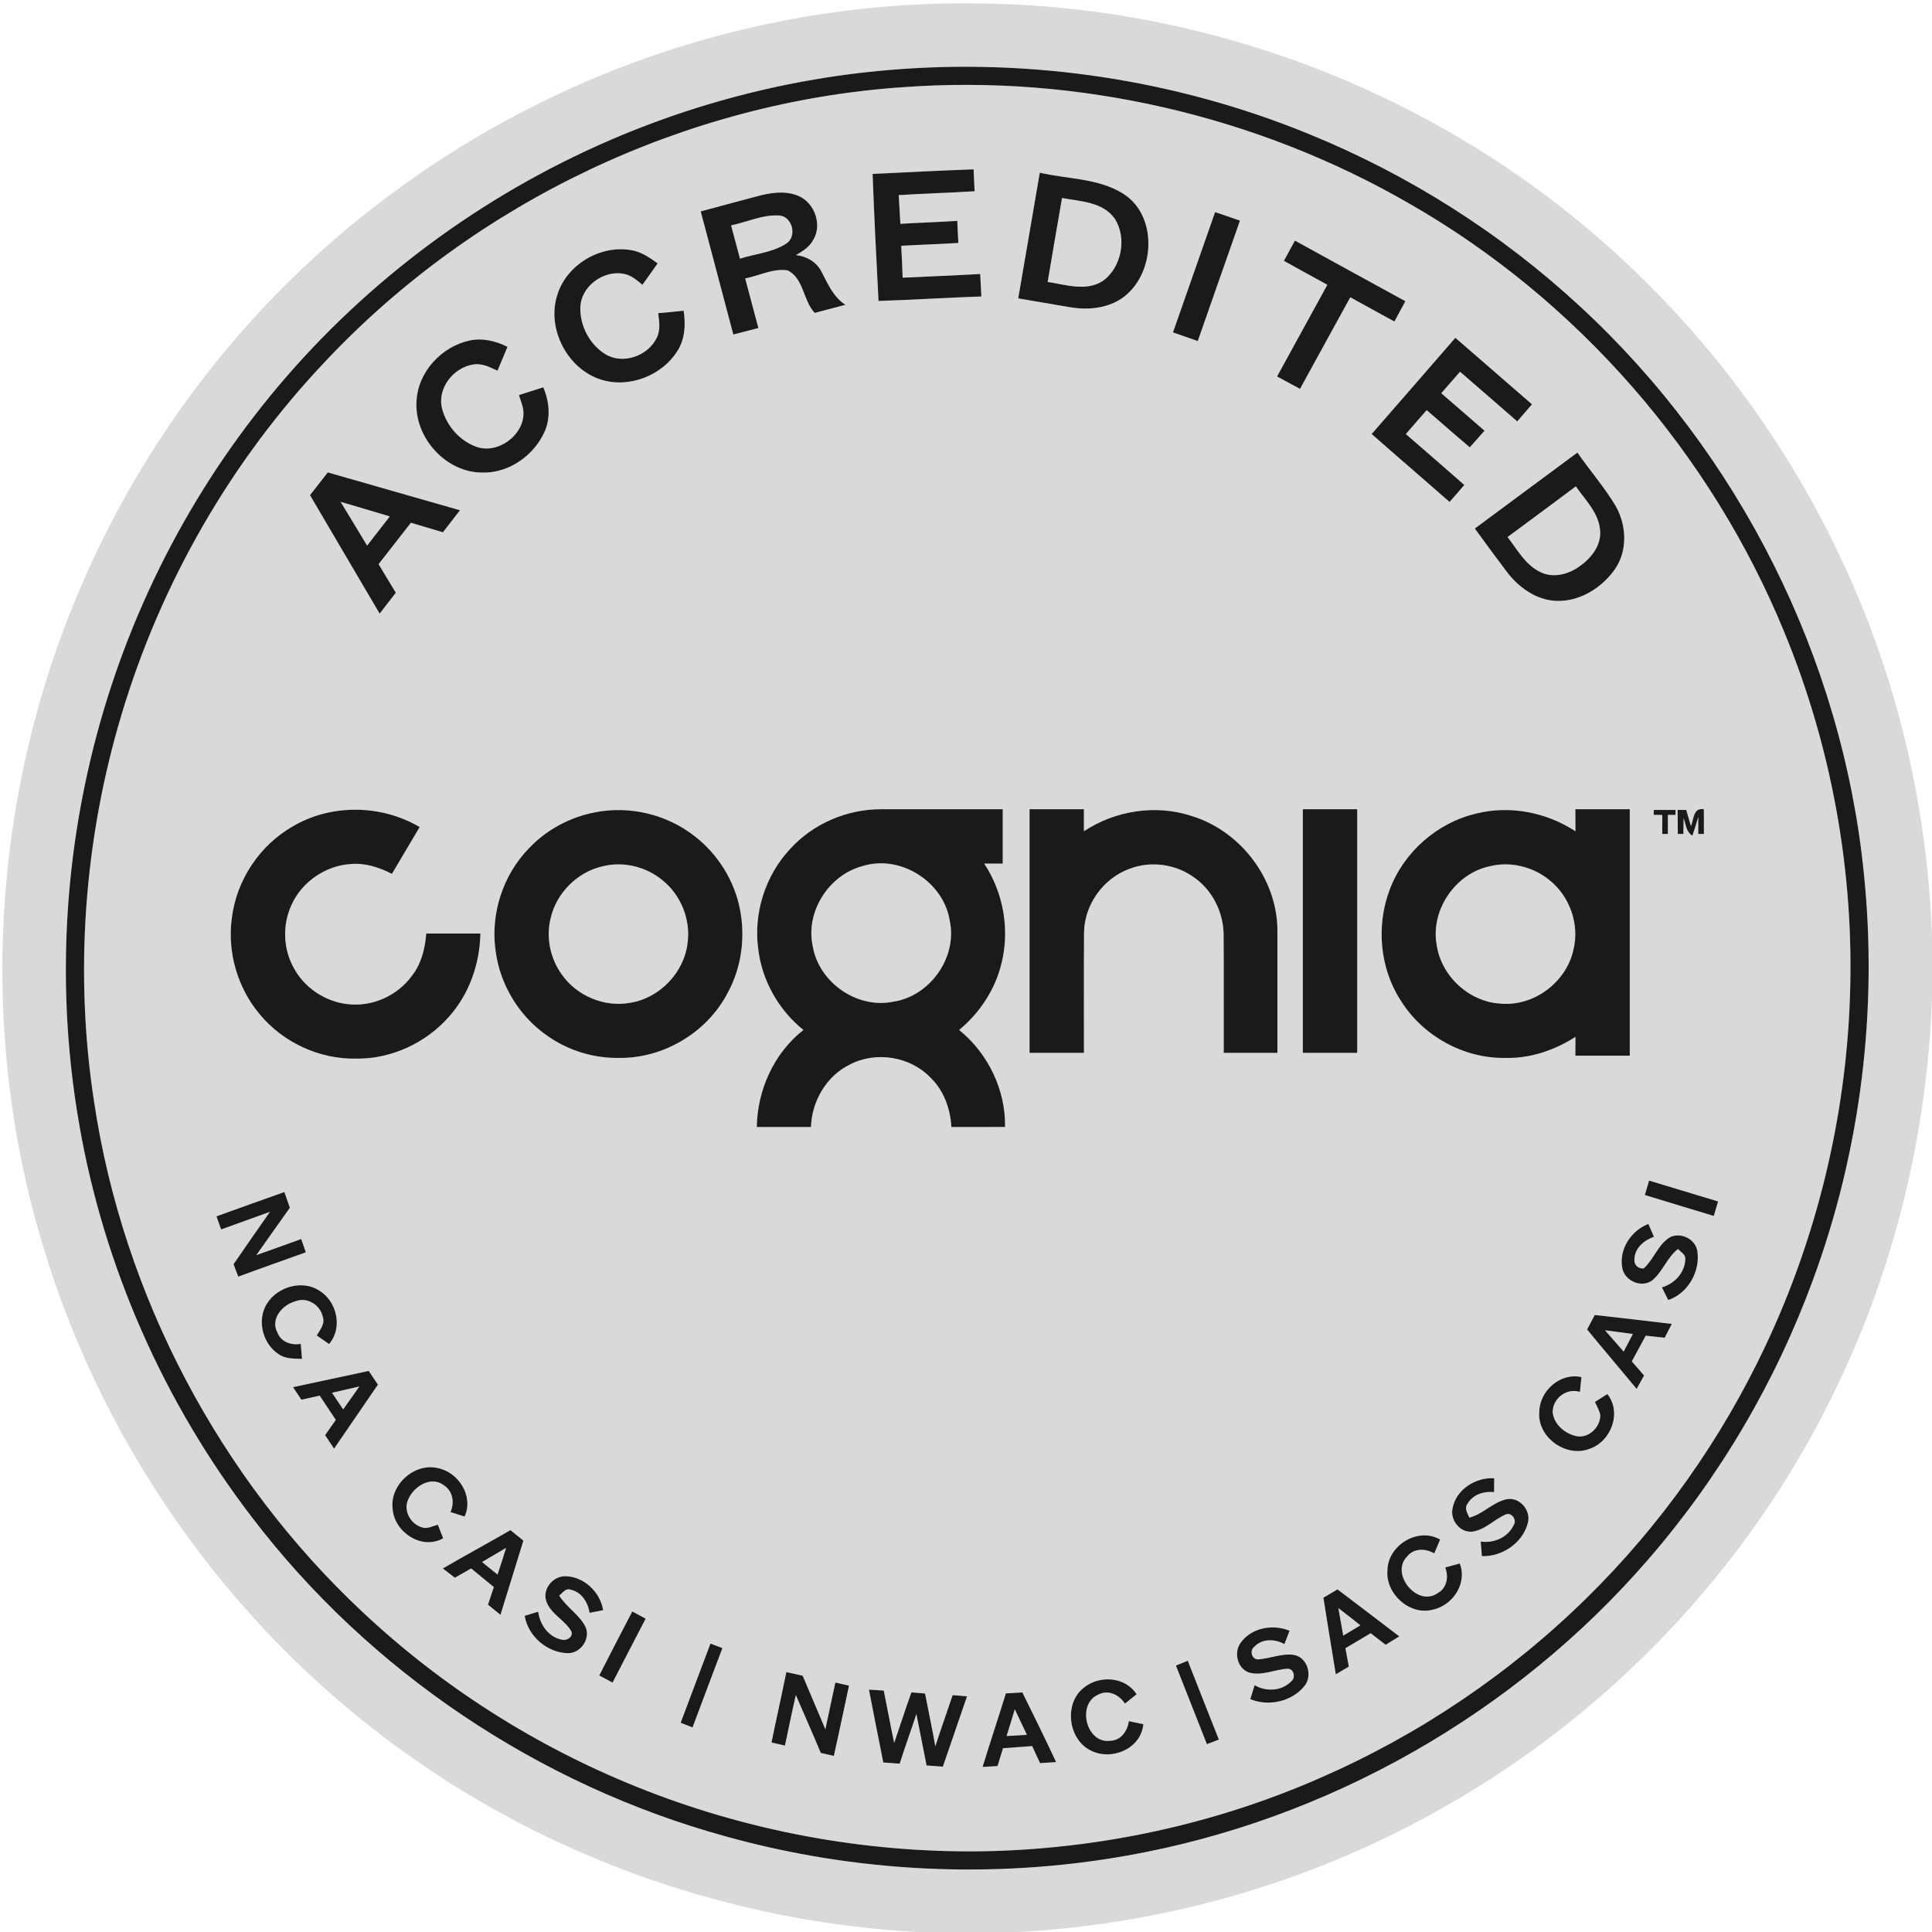 <?xml version="1.0" encoding="UTF-8"?> <svg xmlns="http://www.w3.org/2000/svg" width="684pt" height="684pt" viewBox="0 0 684 684" version="1.1"><g id="#d9d9d9ff"><path fill="#d9d9d9" opacity="1.00" d=" M 238.88 17.15 C 274.05 5.94 311.06 0.48 347.97 1.24 C 406.95 2.04 465.61 18.66 516.39 48.65 C 575.32 83.23 623.08 136.19 651.94 198.08 C 671.63 239.78 682.38 285.55 684.00 331.61 L 684.00 353.28 C 682.37 399.17 671.77 444.77 652.42 486.44 C 623.11 550.35 573.26 604.48 512.17 639.24 C 466.01 665.81 413.54 681.20 360.36 684.00 L 324.69 684.00 C 262.06 680.57 200.41 659.89 148.75 624.26 C 85.05 580.73 37.26 514.76 15.16 440.89 C -7.84 365.04 -2.92 281.27 28.32 208.48 C 45.81 167.33 71.51 129.69 103.51 98.48 C 141.53 61.39 188.26 33.26 238.88 17.15 M 314.57 24.80 C 276.05 28.07 238.15 38.51 203.37 55.39 C 159.03 76.85 119.68 108.63 89.68 147.73 C 60.30 185.87 39.79 230.75 30.05 277.89 C 21.83 317.35 21.11 358.36 28.05 398.07 C 36.76 448.40 57.99 496.45 89.05 536.98 C 130.70 591.73 190.75 631.99 257.05 650.18 C 303.06 662.99 351.94 665.32 398.96 656.96 C 470.17 644.40 536.57 606.57 583.77 551.82 C 608.93 522.77 628.69 489.09 641.90 453.01 C 658.74 407.26 664.90 357.65 659.87 309.17 C 652.22 233.04 615.66 160.40 559.46 108.55 C 531.48 82.62 498.77 61.86 463.45 47.47 C 416.55 28.24 365.07 20.48 314.57 24.80 Z"></path><path fill="#d9d9d9" opacity="1.00" d=" M 319.61 30.87 C 381.74 26.31 445.08 40.95 499.01 72.11 C 558.51 106.18 605.88 160.63 631.82 224.07 C 648.57 264.78 656.52 309.09 654.95 353.08 C 653.48 395.59 643.28 437.79 625.14 476.27 C 609.51 509.54 587.95 540.02 561.71 565.77 C 534.54 592.50 502.40 614.18 467.46 629.42 C 429.95 645.91 389.11 654.67 348.15 655.42 C 306.32 656.06 264.35 648.30 225.54 632.66 C 189.69 618.25 156.52 597.19 128.36 570.72 C 77.77 523.38 43.63 458.77 33.33 390.23 C 26.28 344.50 29.75 297.25 43.04 252.95 C 57.00 206.26 81.95 162.86 115.56 127.54 C 168.43 71.48 242.69 36.13 319.61 30.87 M 308.93 61.56 C 309.50 76.56 310.24 91.56 311.03 106.55 C 323.18 106.16 335.30 105.36 347.45 104.96 C 347.27 102.31 347.20 99.65 347.02 97.00 C 337.87 97.53 328.71 97.89 319.56 98.31 C 319.45 94.55 319.29 90.78 319.06 87.02 C 325.80 86.63 332.56 86.44 339.30 86.01 C 339.15 83.40 339.00 80.80 338.92 78.19 C 332.21 78.66 325.48 78.81 318.77 79.25 C 318.54 75.86 318.41 72.47 318.18 69.08 C 327.13 68.49 336.10 68.27 345.05 67.71 C 344.93 65.12 344.77 62.54 344.69 59.96 C 332.77 60.34 320.85 61.06 308.93 61.56 M 368.12 61.14 C 365.56 75.97 363.07 90.81 360.49 105.64 C 366.62 106.66 372.74 107.76 378.87 108.77 C 383.51 109.55 388.39 109.44 392.85 107.81 C 408.47 102.39 411.75 77.32 397.53 68.50 C 388.73 63.04 377.92 63.44 368.12 61.14 M 268.12 69.47 C 261.45 71.29 254.75 73.00 248.08 74.84 C 251.90 89.37 255.82 103.88 259.62 118.43 C 262.58 117.67 265.53 116.89 268.49 116.13 C 266.93 110.28 265.39 104.42 263.82 98.57 C 268.81 97.62 273.73 94.91 278.89 95.72 C 284.63 98.67 284.28 106.36 288.43 110.78 C 292.05 109.83 295.67 108.88 299.29 107.91 C 295.03 105.16 293.05 100.42 290.80 96.12 C 289.07 92.70 285.50 90.72 281.77 90.31 C 284.16 88.98 286.59 87.43 287.91 84.95 C 291.22 79.54 288.36 71.73 282.61 69.33 C 278.00 67.40 272.79 68.21 268.12 69.47 M 430.19 75.10 C 425.22 89.29 420.27 103.49 415.28 117.68 C 418.20 118.70 421.12 119.74 424.05 120.75 C 429.06 106.55 433.96 92.31 438.99 78.12 C 436.06 77.09 433.13 76.08 430.19 75.10 M 454.55 92.35 C 459.65 95.21 464.81 97.99 469.93 100.83 C 464.00 111.65 458.08 122.47 452.13 133.28 C 454.83 134.74 457.53 136.23 460.25 137.67 C 466.21 126.87 472.10 116.05 478.05 105.25 C 483.24 108.14 488.46 110.96 493.67 113.83 C 494.95 111.43 496.24 109.04 497.55 106.64 C 484.52 99.48 471.46 92.38 458.45 85.19 C 457.14 87.57 455.83 89.95 454.55 92.35 M 197.40 104.13 C 193.34 116.12 200.76 130.64 212.84 134.42 C 222.82 137.54 234.50 132.92 239.94 124.08 C 242.53 119.88 242.79 114.76 242.03 110.00 C 239.03 110.34 236.02 110.61 233.02 110.87 C 233.41 113.77 233.89 116.87 232.51 119.61 C 229.45 125.95 220.69 129.16 214.47 125.48 C 208.87 122.14 205.35 115.52 205.46 109.03 C 205.52 101.40 213.72 95.43 221.00 96.98 C 223.54 97.47 225.50 99.24 227.44 100.83 C 229.22 98.29 231.03 95.78 232.83 93.26 C 230.29 91.41 227.64 89.55 224.54 88.79 C 213.44 86.16 200.87 93.25 197.40 104.13 M 147.47 142.03 C 146.60 154.91 157.94 167.47 170.97 167.30 C 180.31 167.48 189.09 161.18 192.83 152.79 C 195.05 147.78 194.44 142.05 192.34 137.12 C 189.46 138.05 186.59 138.98 183.70 139.88 C 184.11 141.02 184.49 142.16 184.84 143.32 C 187.75 152.19 177.21 161.20 168.72 158.21 C 162.82 156.12 158.13 150.81 156.54 144.79 C 154.59 137.54 160.59 129.97 167.75 129.01 C 170.75 128.58 173.50 130.02 176.13 131.24 C 177.30 128.42 178.50 125.61 179.67 122.79 C 175.53 120.73 170.82 119.55 166.21 120.57 C 156.31 122.71 147.90 131.74 147.47 142.03 M 485.62 153.66 C 494.77 161.73 504.04 169.65 513.20 177.70 C 514.96 175.72 516.69 173.72 518.42 171.70 C 511.56 165.65 504.64 159.67 497.72 153.68 C 500.17 150.84 502.62 148.00 505.10 145.19 C 510.21 149.56 515.21 154.06 520.37 158.37 C 522.09 156.40 523.82 154.43 525.57 152.49 C 520.45 148.08 515.38 143.62 510.26 139.22 C 512.47 136.68 514.69 134.14 516.90 131.60 C 523.67 137.44 530.41 143.31 537.16 149.19 C 538.90 147.18 540.64 145.17 542.37 143.14 C 533.31 135.31 524.31 127.42 515.25 119.60 C 505.38 130.96 495.52 142.33 485.62 153.66 M 522.14 187.12 C 525.89 192.26 529.66 197.39 533.49 202.46 C 537.63 207.93 543.78 212.38 550.82 212.73 C 559.11 213.12 566.98 208.23 571.67 201.62 C 576.31 195.05 575.89 186.00 572.03 179.17 C 568.03 172.50 562.89 166.61 558.46 160.23 C 546.33 169.17 534.26 178.18 522.14 187.12 M 109.76 175.31 C 117.94 189.31 126.21 203.25 134.41 217.24 C 136.33 214.79 138.24 212.33 140.13 209.85 C 138.11 206.47 136.03 203.12 134.03 199.73 C 137.87 194.87 141.65 189.95 145.47 185.07 C 149.25 186.20 153.02 187.34 156.81 188.45 C 158.83 185.85 160.84 183.25 162.85 180.65 C 147.24 176.21 131.65 171.71 116.04 167.25 C 113.95 169.94 111.85 172.62 109.76 175.31 M 103.60 292.60 C 91.94 299.25 83.76 311.56 82.10 324.88 C 80.40 336.97 84.05 349.68 91.90 359.03 C 100.14 369.03 113.05 375.06 126.03 374.79 C 138.47 374.98 150.78 369.28 158.96 359.94 C 166.15 351.92 169.86 341.21 170.08 330.51 C 163.69 330.50 157.30 330.50 150.91 330.50 C 150.50 335.86 149.14 341.32 145.74 345.60 C 140.59 352.60 131.62 356.58 122.98 355.49 C 115.18 354.61 107.93 349.81 104.14 342.93 C 100.22 336.13 99.90 327.45 103.22 320.34 C 106.86 312.22 115.20 306.50 124.07 305.91 C 129.20 305.43 134.24 307.06 138.75 309.38 C 142.01 303.84 145.30 298.33 148.57 292.81 C 135.01 284.80 117.20 284.53 103.60 292.60 M 210.44 287.64 C 201.69 289.34 193.46 293.79 187.32 300.27 C 178.17 309.61 173.68 323.25 175.40 336.20 C 176.86 348.46 183.81 359.96 194.03 366.88 C 201.30 371.97 210.19 374.67 219.06 374.54 C 234.82 374.80 250.27 365.58 257.57 351.62 C 262.52 342.64 263.94 331.91 261.97 321.89 C 259.98 311.72 254.14 302.39 245.96 296.06 C 236.08 288.29 222.76 285.11 210.44 287.64 M 279.65 300.65 C 270.91 310.04 266.68 323.41 268.46 336.12 C 269.80 347.23 275.72 357.66 284.44 364.64 C 274.03 372.81 268.13 385.85 267.93 399.00 C 274.32 399.00 280.72 399.00 287.11 399.00 C 287.40 389.85 292.59 380.93 300.91 376.87 C 310.14 372.05 322.30 374.04 329.48 381.57 C 334.19 386.11 336.45 392.57 336.83 399.00 C 343.16 398.99 349.50 399.02 355.83 398.98 C 356.05 385.81 349.78 372.90 339.57 364.65 C 346.92 358.56 352.42 350.21 354.61 340.88 C 357.54 328.95 355.20 315.98 348.45 305.74 C 350.63 305.74 352.81 305.75 355.00 305.75 C 355.00 299.33 355.00 292.92 355.00 286.50 C 340.67 286.50 326.34 286.51 312.01 286.50 C 299.88 286.44 287.79 291.62 279.65 300.65 M 364.50 286.50 C 364.50 315.25 364.51 344.00 364.50 372.75 C 370.92 372.75 377.33 372.75 383.75 372.75 C 383.78 358.49 383.68 344.24 383.79 329.99 C 383.99 320.17 390.64 310.98 399.83 307.60 C 407.24 304.74 415.99 305.85 422.46 310.44 C 429.16 314.95 433.16 322.92 433.21 330.95 C 433.32 344.88 433.21 358.82 433.25 372.75 C 439.58 372.75 445.92 372.75 452.25 372.75 C 452.25 358.17 452.26 343.59 452.25 329.01 C 452.02 310.97 439.10 294.15 421.90 288.90 C 409.22 284.69 394.83 286.95 383.74 294.30 C 383.74 291.70 383.75 289.10 383.74 286.50 C 377.33 286.51 370.91 286.50 364.50 286.50 M 461.25 372.75 C 467.67 372.75 474.08 372.75 480.50 372.75 C 480.49 344.00 480.50 315.25 480.50 286.50 C 474.08 286.50 467.67 286.50 461.25 286.50 C 461.25 315.25 461.25 344.00 461.25 372.75 M 522.72 288.01 C 508.86 291.22 496.96 301.66 491.99 315.00 C 487.20 327.65 488.45 342.59 495.79 354.03 C 503.54 366.68 518.15 374.83 533.01 374.54 C 541.82 374.78 550.42 371.79 557.78 367.09 C 557.75 369.30 557.74 371.52 557.74 373.75 C 564.16 373.75 570.58 373.74 577.00 373.75 C 577.00 344.67 577.00 315.59 577.00 286.50 C 570.58 286.50 564.16 286.50 557.74 286.50 C 557.74 289.10 557.75 291.71 557.78 294.31 C 547.56 287.60 534.64 285.04 522.72 288.01 M 585.53 286.75 L 585.46 288.47 C 586.22 288.48 587.74 288.51 588.50 288.52 C 588.50 290.76 588.50 293.01 588.51 295.25 L 590.49 295.25 C 590.49 293.00 590.49 290.76 590.50 288.51 C 591.17 288.50 592.52 288.49 593.19 288.49 C 593.19 288.05 593.19 287.18 593.19 286.75 C 590.63 286.75 588.08 286.75 585.53 286.75 M 593.94 286.76 C 593.98 289.59 594.00 292.42 594.01 295.25 C 594.50 295.25 595.48 295.26 595.97 295.26 C 595.98 293.38 596.02 291.52 596.06 289.65 C 596.86 291.83 596.94 294.53 599.17 295.85 C 599.93 293.66 600.60 291.44 601.26 289.22 C 601.24 291.23 601.25 293.24 601.25 295.25 L 603.25 295.25 C 603.25 292.33 603.25 289.42 603.23 286.51 C 599.41 285.81 599.69 290.08 598.66 292.51 C 598.11 290.58 597.56 288.65 596.99 286.74 C 596.23 286.74 594.70 286.75 593.94 286.76 M 583.84 417.98 C 583.33 419.68 582.83 421.38 582.34 423.08 C 590.46 425.60 598.61 428.01 606.74 430.49 C 607.24 428.77 607.76 427.07 608.27 425.36 C 600.12 422.90 591.98 420.43 583.84 417.98 M 76.64 430.63 C 77.19 432.17 77.74 433.71 78.29 435.26 C 84.04 433.15 89.83 431.15 95.57 429.03 C 91.24 435.18 86.97 441.39 82.68 447.58 C 83.23 449.04 83.79 450.50 84.35 451.98 C 92.30 449.03 100.30 446.24 108.28 443.36 C 107.73 441.79 107.18 440.22 106.63 438.66 C 101.34 440.57 96.05 442.50 90.74 444.36 C 94.68 438.75 98.67 433.18 102.62 427.59 C 101.98 425.73 101.33 423.88 100.68 422.03 C 92.65 424.84 84.65 427.75 76.64 430.63 M 574.33 448.81 C 575.06 453.49 581.29 456.22 585.08 453.20 C 588.72 450.08 590.24 445.15 594.08 442.19 C 595.07 443.31 596.91 444.17 596.66 445.96 C 596.43 450.69 592.79 454.48 588.39 455.79 C 589.13 457.27 589.86 458.76 590.61 460.26 C 597.58 457.93 602.01 450.13 600.93 442.97 C 600.27 438.64 595.05 436.11 591.20 438.04 C 586.98 440.66 585.53 445.82 581.95 449.07 C 580.12 449.29 578.48 447.90 578.65 446.02 C 578.60 441.98 582.04 439.10 585.56 437.86 C 584.90 436.34 584.23 434.83 583.58 433.33 C 577.49 435.68 573.13 442.25 574.33 448.81 M 93.83 462.79 C 91.15 468.50 93.36 475.92 98.58 479.39 C 101.00 481.14 104.08 480.98 106.92 481.10 C 106.78 479.32 106.63 477.55 106.48 475.78 C 103.17 476.36 99.49 475.17 98.23 471.79 C 95.60 467.03 99.94 461.95 104.50 460.74 C 108.55 459.01 113.31 461.89 114.23 466.05 C 115.22 468.55 113.34 470.78 112.15 472.81 C 113.59 473.82 115.04 474.83 116.50 475.84 C 121.45 470.10 119.31 460.70 113.01 456.91 C 106.54 452.72 97.02 455.95 93.83 462.79 M 561.89 470.68 C 567.68 477.73 573.61 484.67 579.43 491.71 C 580.30 490.13 581.19 488.56 582.06 486.99 C 580.63 485.30 579.18 483.64 577.72 481.99 C 579.34 478.94 581.00 475.91 582.65 472.87 C 584.88 473.11 587.10 473.38 589.34 473.62 C 590.18 471.98 591.04 470.35 591.89 468.72 C 582.80 467.62 573.70 466.58 564.60 465.56 C 563.70 467.27 562.78 468.97 561.89 470.68 M 103.74 491.11 C 104.72 492.59 105.71 494.06 106.70 495.55 C 108.86 495.06 111.02 494.57 113.18 494.10 C 115.06 496.97 116.98 499.83 118.89 502.70 C 117.64 504.51 116.37 506.30 115.10 508.10 C 116.15 509.69 117.20 511.29 118.27 512.88 C 123.46 505.33 128.63 497.78 133.80 490.21 C 132.72 488.58 131.63 486.96 130.53 485.35 C 121.61 487.33 112.66 489.15 103.74 491.11 M 544.96 499.90 C 544.20 508.84 554.50 516.20 562.76 512.94 C 570.40 510.36 574.28 500.12 569.06 493.55 C 567.59 494.47 566.13 495.40 564.67 496.33 C 565.32 497.82 566.20 499.25 566.55 500.87 C 566.72 505.21 562.42 509.41 558.00 508.43 C 554.02 507.54 550.20 504.31 549.71 500.10 C 549.57 495.18 554.59 491.26 559.34 492.79 C 559.53 491.03 559.72 489.28 559.89 487.54 C 552.32 485.89 545.06 492.41 544.96 499.90 M 139.00 534.13 C 139.56 542.41 149.28 548.94 156.90 544.61 C 156.28 543.00 155.64 541.41 155.00 539.82 C 153.08 540.29 151.06 541.54 149.08 540.63 C 145.19 539.34 142.69 534.60 144.56 530.77 C 146.50 526.26 152.55 522.39 157.07 525.79 C 160.33 527.83 161.01 531.96 159.48 535.32 C 161.15 535.84 162.81 536.38 164.49 536.91 C 167.77 529.71 162.37 521.20 154.95 519.75 C 146.67 517.82 137.97 525.70 139.00 534.13 M 514.26 534.02 C 513.36 538.14 516.82 542.60 521.14 542.28 C 525.76 541.69 528.96 537.90 533.11 536.17 C 535.15 535.28 537.17 538.15 535.91 539.90 C 533.92 544.30 528.86 546.45 524.22 545.77 C 524.39 547.49 524.50 549.19 524.64 550.93 C 531.86 551.18 539.16 546.21 540.93 539.12 C 542.13 534.64 537.84 529.76 533.24 530.82 C 528.41 531.94 525.00 536.07 520.21 537.30 C 519.56 535.81 518.35 534.06 519.50 532.48 C 521.36 529.12 525.33 527.89 528.96 528.25 C 528.97 526.62 528.99 524.99 529.01 523.36 C 522.46 522.94 515.46 527.35 514.26 534.02 M 156.78 555.30 C 158.20 556.39 159.62 557.48 161.05 558.57 C 162.97 557.48 164.88 556.38 166.80 555.29 C 169.47 557.50 172.16 559.68 174.84 561.87 C 174.15 563.95 173.45 566.02 172.76 568.11 C 174.22 569.31 175.69 570.51 177.18 571.71 C 179.93 562.97 182.57 554.19 185.30 545.44 C 183.76 544.20 182.24 542.96 180.71 541.73 C 172.77 546.32 164.70 550.68 156.78 555.30 M 491.21 555.85 C 490.42 564.09 498.89 571.95 507.08 569.93 C 514.24 568.49 519.58 560.68 516.81 553.53 C 515.09 553.98 513.37 554.45 511.67 554.94 C 512.93 558.20 512.30 562.24 509.00 564.02 C 501.80 569.12 492.03 557.16 498.21 551.01 C 500.64 548.02 504.67 548.19 507.79 549.95 C 508.47 548.32 509.16 546.68 509.85 545.07 C 502.06 540.51 491.38 547.08 491.21 555.85 M 193.40 566.85 C 194.89 571.28 199.61 573.33 202.01 577.13 C 203.47 579.08 200.86 581.05 198.97 580.51 C 194.21 579.65 191.13 575.17 190.53 570.60 C 188.93 571.08 187.34 571.57 185.75 572.06 C 186.95 579.27 193.70 585.12 200.99 585.28 C 205.66 585.42 209.31 579.94 207.18 575.73 C 204.89 571.51 200.52 568.95 197.97 564.90 C 199.13 564.04 200.26 562.12 201.99 562.81 C 205.89 563.58 208.17 567.31 208.73 571.01 C 210.33 570.70 211.93 570.37 213.53 570.07 C 212.49 563.58 206.67 558.07 200.00 558.04 C 195.69 558.06 191.97 562.64 193.40 566.85 M 468.53 565.64 C 469.96 574.69 471.43 583.73 472.93 592.77 C 474.45 591.85 475.99 590.94 477.53 590.03 C 477.12 587.86 476.73 585.68 476.33 583.52 C 479.30 581.74 482.30 579.99 485.28 578.22 C 487.03 579.59 488.79 580.96 490.57 582.32 C 492.17 581.32 493.77 580.32 495.38 579.33 C 488.09 573.80 480.85 568.20 473.53 562.71 C 471.86 563.69 470.20 564.67 468.53 565.64 M 212.15 593.18 C 213.71 594.02 215.29 594.86 216.87 595.69 C 220.79 588.16 224.64 580.59 228.58 573.07 C 227.00 572.21 225.43 571.36 223.85 570.52 C 219.90 578.05 216.04 585.62 212.15 593.18 M 439.31 581.50 C 436.70 584.91 438.02 590.75 442.24 592.15 C 446.80 593.42 451.30 591.02 455.86 590.80 C 458.09 590.74 458.79 593.94 457.21 595.21 C 453.83 598.72 448.28 599.03 444.19 596.62 C 443.68 598.27 443.16 599.91 442.65 601.57 C 449.16 604.25 457.38 602.44 461.83 596.90 C 464.87 593.21 462.82 586.57 457.92 585.88 C 453.55 585.29 449.38 587.36 445.05 587.48 C 443.02 587.15 442.44 584.25 444.03 583.06 C 446.81 580.04 451.36 580.18 454.73 582.08 C 455.34 580.50 455.95 578.91 456.55 577.34 C 450.70 574.92 443.16 576.22 439.31 581.50 M 251.53 581.90 C 247.97 591.23 244.52 600.60 240.98 609.93 C 242.38 610.48 243.78 611.01 245.18 611.57 C 248.73 602.22 252.18 592.82 255.76 583.48 C 254.35 582.95 252.94 582.42 251.53 581.90 M 416.32 589.67 C 419.98 598.94 423.61 608.23 427.29 617.50 C 428.69 616.95 430.10 616.39 431.52 615.86 C 427.81 606.57 424.17 597.26 420.51 587.96 C 419.11 588.52 417.71 589.08 416.32 589.67 M 278.40 592.00 C 276.72 600.32 274.83 608.59 273.14 616.91 C 274.72 617.27 276.31 617.63 277.90 618.00 C 279.18 612.03 280.39 606.04 281.75 600.09 C 284.67 606.93 287.74 613.72 290.59 620.60 C 292.12 620.95 293.66 621.30 295.21 621.66 C 297.09 613.38 298.76 605.06 300.58 596.78 C 298.97 596.41 297.36 596.04 295.75 595.70 C 294.59 601.21 293.39 606.72 292.21 612.24 C 289.51 605.92 286.88 599.57 284.17 593.27 C 282.24 592.84 280.32 592.43 278.40 592.00 M 383.60 597.60 C 376.60 603.20 378.15 615.81 386.16 619.74 C 393.48 623.52 404.01 619.14 404.78 610.43 C 403.06 610.06 401.35 609.70 399.65 609.36 C 399.17 612.83 396.90 616.17 393.09 616.29 C 384.51 617.48 381.10 603.21 388.85 599.94 C 392.40 598.07 396.26 600.05 398.27 603.14 C 399.64 602.04 401.02 600.94 402.39 599.84 C 398.38 593.53 389.09 592.97 383.60 597.60 M 307.64 598.20 C 309.32 606.80 310.99 615.39 312.72 623.98 C 314.65 624.14 316.58 624.27 318.52 624.42 C 320.37 618.51 322.53 612.70 324.43 606.81 C 325.69 612.87 326.79 618.96 328.04 625.03 C 329.95 625.18 331.87 625.32 333.80 625.47 C 336.67 617.18 339.52 608.87 342.36 600.57 C 340.66 600.42 338.97 600.27 337.27 600.15 C 335.26 606.19 333.09 612.18 331.14 618.25 C 330.04 612.00 328.70 605.80 327.50 599.57 C 325.88 599.43 324.27 599.30 322.66 599.18 C 320.55 605.12 318.61 611.11 316.57 617.07 C 315.25 610.90 314.15 604.69 312.88 598.52 C 311.13 598.41 309.39 598.30 307.64 598.20 M 356.12 599.53 C 353.42 608.22 350.55 616.87 347.87 625.57 C 349.63 625.47 351.39 625.36 353.16 625.25 C 353.81 623.14 354.46 621.03 355.11 618.93 C 358.54 618.66 361.98 618.44 365.42 618.18 C 366.35 620.18 367.29 622.19 368.22 624.21 C 370.11 624.08 372.00 623.95 373.90 623.84 C 370.03 615.57 366.02 607.36 361.95 599.18 C 360.00 599.28 358.06 599.40 356.12 599.53 Z"></path><path fill="#d9d9d9" opacity="1.00" d=" M 376.00 70.09 C 382.51 71.34 390.38 71.42 394.63 77.37 C 399.12 84.21 397.08 94.77 390.40 99.49 C 384.46 103.29 377.29 100.78 370.91 99.82 C 372.57 89.90 374.27 79.99 376.00 70.09 Z"></path><path fill="#d9d9d9" opacity="1.00" d=" M 258.83 79.79 C 264.59 78.60 270.18 75.83 276.17 76.32 C 280.70 76.93 282.22 83.91 278.27 86.31 C 273.41 89.43 267.39 89.83 261.98 91.58 C 260.92 87.65 259.88 83.72 258.83 79.79 Z"></path><path fill="#d9d9d9" opacity="1.00" d=" M 533.73 190.13 C 541.80 184.17 549.87 178.21 557.90 172.19 C 561.33 177.11 566.17 181.72 566.52 188.07 C 566.85 193.45 563.02 197.96 558.81 200.80 C 554.95 203.42 549.74 204.71 545.38 202.56 C 540.07 200.03 537.18 194.60 533.73 190.13 Z"></path><path fill="#d9d9d9" opacity="1.00" d=" M 120.59 177.68 C 126.42 179.32 132.20 181.15 138.01 182.83 C 135.32 186.27 132.66 189.73 129.97 193.16 C 126.88 187.98 123.71 182.85 120.59 177.68 Z"></path><path fill="#d9d9d9" opacity="1.00" d=" M 213.38 306.69 C 220.66 304.88 228.66 306.81 234.44 311.55 C 241.02 316.77 244.58 325.52 243.43 333.85 C 242.23 344.35 233.48 353.41 223.06 355.04 C 213.98 356.69 204.19 352.59 198.91 345.04 C 194.79 339.34 193.23 331.84 194.96 325.01 C 197.02 316.08 204.46 308.70 213.38 306.69 Z"></path><path fill="#d9d9d9" opacity="1.00" d=" M 305.42 306.61 C 318.82 302.45 334.10 312.20 336.25 325.98 C 339.04 339.02 329.16 352.82 316.03 354.68 C 303.29 357.17 289.89 347.76 287.74 335.00 C 285.07 322.81 293.44 309.73 305.42 306.61 Z"></path><path fill="#d9d9d9" opacity="1.00" d=" M 527.45 306.68 C 534.70 304.89 542.69 306.81 548.47 311.52 C 555.71 317.21 559.28 327.21 557.07 336.18 C 554.60 347.72 543.04 356.41 531.24 355.32 C 520.10 354.69 510.25 345.59 508.64 334.57 C 506.40 322.25 515.20 309.25 527.45 306.68 Z"></path><path fill="#d9d9d9" opacity="1.00" d=" M 568.23 470.97 C 571.51 471.42 574.80 471.84 578.09 472.28 C 577.03 474.37 575.93 476.44 574.83 478.51 C 572.61 476.01 570.45 473.46 568.23 470.97 Z"></path><path fill="#d9d9d9" opacity="1.00" d=" M 117.54 493.09 C 120.77 492.36 124.00 491.61 127.23 490.86 C 125.30 493.56 123.41 496.27 121.50 498.99 C 120.18 497.02 118.86 495.05 117.54 493.09 Z"></path><path fill="#d9d9d9" opacity="1.00" d=" M 170.66 553.01 C 173.51 551.35 176.35 549.69 179.18 548.01 C 178.20 551.17 177.20 554.33 176.15 557.47 C 174.32 555.98 172.49 554.49 170.66 553.01 Z"></path><path fill="#d9d9d9" opacity="1.00" d=" M 473.83 569.32 C 476.45 571.32 479.05 573.36 481.63 575.43 C 479.61 576.65 477.58 577.86 475.56 579.07 C 474.98 575.81 474.42 572.56 473.83 569.32 Z"></path><path fill="#d9d9d9" opacity="1.00" d=" M 359.27 605.12 C 360.70 608.14 362.12 611.17 363.56 614.19 C 361.16 614.34 358.76 614.49 356.36 614.63 C 357.37 611.47 358.34 608.30 359.27 605.12 Z"></path></g><g id="#1a1a1aff"><path fill="#1a1a1a" opacity="1.00" d=" M 314.57 24.80 C 365.07 20.48 416.55 28.24 463.45 47.47 C 498.77 61.86 531.48 82.62 559.46 108.55 C 615.66 160.40 652.22 233.04 659.87 309.17 C 664.90 357.65 658.74 407.26 641.90 453.01 C 628.69 489.09 608.93 522.77 583.77 551.82 C 536.57 606.57 470.17 644.40 398.96 656.96 C 351.94 665.32 303.06 662.99 257.05 650.18 C 190.75 631.99 130.70 591.73 89.05 536.98 C 57.99 496.45 36.76 448.40 28.05 398.07 C 21.11 358.36 21.83 317.35 30.05 277.89 C 39.79 230.75 60.30 185.87 89.68 147.73 C 119.68 108.63 159.03 76.85 203.37 55.39 C 238.15 38.51 276.05 28.07 314.57 24.80 M 319.61 30.87 C 242.69 36.13 168.43 71.48 115.56 127.54 C 81.95 162.86 57.00 206.26 43.04 252.95 C 29.75 297.25 26.28 344.50 33.33 390.23 C 43.63 458.77 77.77 523.38 128.36 570.72 C 156.52 597.19 189.69 618.25 225.54 632.66 C 264.35 648.30 306.32 656.06 348.15 655.42 C 389.11 654.67 429.95 645.91 467.46 629.42 C 502.40 614.18 534.54 592.50 561.71 565.77 C 587.95 540.02 609.51 509.54 625.14 476.27 C 643.28 437.79 653.48 395.59 654.95 353.08 C 656.52 309.09 648.57 264.78 631.82 224.07 C 605.88 160.63 558.51 106.18 499.01 72.11 C 445.08 40.95 381.74 26.31 319.61 30.87 Z"></path><path fill="#1a1a1a" opacity="1.00" d=" M 308.93 61.56 C 320.85 61.06 332.77 60.34 344.69 59.96 C 344.77 62.54 344.93 65.12 345.05 67.71 C 336.10 68.27 327.13 68.49 318.18 69.08 C 318.41 72.47 318.54 75.86 318.77 79.25 C 325.48 78.81 332.21 78.66 338.92 78.19 C 339.00 80.80 339.15 83.40 339.30 86.01 C 332.56 86.44 325.80 86.63 319.06 87.02 C 319.29 90.78 319.45 94.55 319.56 98.31 C 328.71 97.89 337.87 97.53 347.02 97.00 C 347.20 99.65 347.27 102.31 347.45 104.96 C 335.30 105.36 323.18 106.16 311.03 106.55 C 310.24 91.56 309.50 76.56 308.93 61.56 Z"></path><path fill="#1a1a1a" opacity="1.00" d=" M 368.12 61.14 C 377.92 63.44 388.73 63.04 397.53 68.50 C 411.75 77.32 408.47 102.39 392.85 107.81 C 388.39 109.44 383.51 109.55 378.87 108.77 C 372.74 107.76 366.62 106.66 360.49 105.64 C 363.07 90.81 365.56 75.97 368.12 61.14 M 376.00 70.09 C 374.27 79.99 372.57 89.90 370.91 99.82 C 377.29 100.78 384.46 103.29 390.40 99.49 C 397.08 94.77 399.12 84.21 394.63 77.37 C 390.38 71.42 382.51 71.34 376.00 70.09 Z"></path><path fill="#1a1a1a" opacity="1.00" d=" M 268.12 69.47 C 272.79 68.21 278.00 67.40 282.61 69.33 C 288.36 71.73 291.22 79.54 287.91 84.95 C 286.59 87.43 284.16 88.98 281.77 90.31 C 285.50 90.72 289.07 92.70 290.80 96.12 C 293.05 100.42 295.03 105.16 299.29 107.91 C 295.67 108.88 292.05 109.83 288.43 110.78 C 284.28 106.36 284.63 98.67 278.89 95.72 C 273.73 94.91 268.81 97.62 263.82 98.57 C 265.39 104.42 266.93 110.28 268.49 116.13 C 265.53 116.89 262.58 117.67 259.62 118.43 C 255.82 103.88 251.90 89.37 248.08 74.84 C 254.75 73.00 261.45 71.29 268.12 69.47 M 258.83 79.79 C 259.88 83.72 260.92 87.65 261.98 91.58 C 267.39 89.83 273.41 89.43 278.27 86.31 C 282.22 83.91 280.70 76.93 276.17 76.32 C 270.18 75.83 264.59 78.60 258.83 79.79 Z"></path><path fill="#1a1a1a" opacity="1.00" d=" M 430.19 75.10 C 433.13 76.08 436.06 77.09 438.99 78.12 C 433.96 92.31 429.06 106.55 424.05 120.75 C 421.12 119.74 418.20 118.70 415.28 117.68 C 420.27 103.49 425.22 89.29 430.19 75.10 Z"></path><path fill="#1a1a1a" opacity="1.00" d=" M 454.55 92.35 C 455.83 89.95 457.14 87.57 458.45 85.19 C 471.46 92.38 484.52 99.48 497.55 106.64 C 496.24 109.04 494.95 111.43 493.67 113.83 C 488.46 110.96 483.24 108.14 478.05 105.25 C 472.10 116.05 466.21 126.87 460.25 137.67 C 457.53 136.23 454.83 134.74 452.13 133.28 C 458.08 122.47 464.00 111.65 469.93 100.83 C 464.81 97.99 459.65 95.21 454.55 92.35 Z"></path><path fill="#1a1a1a" opacity="1.00" d=" M 197.40 104.13 C 200.87 93.25 213.44 86.16 224.54 88.79 C 227.64 89.55 230.29 91.41 232.83 93.26 C 231.03 95.78 229.22 98.29 227.44 100.83 C 225.50 99.24 223.54 97.47 221.00 96.98 C 213.72 95.43 205.52 101.40 205.46 109.03 C 205.35 115.52 208.87 122.14 214.47 125.48 C 220.69 129.16 229.45 125.95 232.51 119.61 C 233.89 116.87 233.41 113.77 233.02 110.87 C 236.02 110.61 239.03 110.34 242.03 110.00 C 242.79 114.76 242.53 119.88 239.94 124.08 C 234.50 132.92 222.82 137.54 212.84 134.42 C 200.76 130.64 193.34 116.12 197.40 104.13 Z"></path><path fill="#1a1a1a" opacity="1.00" d=" M 147.47 142.03 C 147.90 131.74 156.31 122.71 166.21 120.57 C 170.82 119.55 175.53 120.73 179.67 122.79 C 178.50 125.61 177.30 128.42 176.13 131.24 C 173.50 130.02 170.75 128.58 167.75 129.01 C 160.59 129.97 154.59 137.54 156.54 144.79 C 158.13 150.81 162.82 156.12 168.72 158.21 C 177.21 161.20 187.75 152.19 184.84 143.32 C 184.49 142.16 184.11 141.02 183.70 139.88 C 186.59 138.98 189.46 138.05 192.34 137.12 C 194.44 142.05 195.05 147.78 192.83 152.79 C 189.09 161.18 180.31 167.48 170.97 167.30 C 157.94 167.47 146.60 154.91 147.47 142.03 Z"></path><path fill="#1a1a1a" opacity="1.00" d=" M 485.62 153.66 C 495.52 142.33 505.38 130.96 515.25 119.60 C 524.31 127.42 533.31 135.31 542.37 143.14 C 540.64 145.17 538.90 147.18 537.16 149.19 C 530.41 143.31 523.67 137.44 516.90 131.60 C 514.69 134.14 512.47 136.68 510.26 139.22 C 515.38 143.62 520.45 148.08 525.57 152.49 C 523.82 154.43 522.09 156.40 520.37 158.37 C 515.21 154.06 510.21 149.56 505.10 145.19 C 502.62 148.00 500.17 150.84 497.72 153.68 C 504.64 159.67 511.56 165.65 518.42 171.70 C 516.69 173.72 514.96 175.72 513.20 177.70 C 504.04 169.65 494.77 161.73 485.62 153.66 Z"></path><path fill="#1a1a1a" opacity="1.00" d=" M 522.14 187.12 C 534.26 178.18 546.33 169.17 558.46 160.23 C 562.89 166.61 568.03 172.50 572.03 179.17 C 575.89 186.00 576.31 195.05 571.67 201.62 C 566.98 208.23 559.11 213.12 550.82 212.73 C 543.78 212.38 537.63 207.93 533.49 202.46 C 529.66 197.39 525.89 192.26 522.14 187.12 M 533.73 190.13 C 537.18 194.60 540.07 200.03 545.38 202.56 C 549.74 204.71 554.95 203.42 558.81 200.80 C 563.02 197.96 566.85 193.45 566.52 188.07 C 566.17 181.72 561.33 177.11 557.90 172.19 C 549.87 178.21 541.80 184.17 533.73 190.13 Z"></path><path fill="#1a1a1a" opacity="1.00" d=" M 109.76 175.31 C 111.85 172.62 113.95 169.94 116.04 167.25 C 131.65 171.71 147.24 176.21 162.85 180.65 C 160.84 183.25 158.83 185.85 156.81 188.45 C 153.02 187.34 149.25 186.20 145.47 185.07 C 141.65 189.95 137.87 194.87 134.03 199.73 C 136.03 203.12 138.11 206.47 140.13 209.85 C 138.24 212.33 136.33 214.79 134.41 217.24 C 126.21 203.25 117.94 189.31 109.76 175.31 M 120.59 177.68 C 123.71 182.85 126.88 187.98 129.97 193.16 C 132.66 189.73 135.32 186.27 138.01 182.83 C 132.20 181.15 126.42 179.32 120.59 177.68 Z"></path><path fill="#1a1a1a" opacity="1.00" d=" M 103.60 292.60 C 117.20 284.53 135.01 284.80 148.57 292.81 C 145.30 298.33 142.01 303.84 138.75 309.38 C 134.24 307.06 129.20 305.43 124.07 305.91 C 115.20 306.50 106.86 312.22 103.22 320.34 C 99.90 327.45 100.22 336.13 104.14 342.93 C 107.93 349.81 115.18 354.61 122.98 355.49 C 131.62 356.58 140.59 352.60 145.74 345.60 C 149.14 341.32 150.50 335.86 150.91 330.50 C 157.30 330.50 163.69 330.50 170.08 330.51 C 169.86 341.21 166.15 351.92 158.96 359.94 C 150.78 369.28 138.47 374.98 126.03 374.79 C 113.05 375.06 100.14 369.03 91.90 359.03 C 84.05 349.68 80.40 336.97 82.10 324.88 C 83.76 311.56 91.94 299.25 103.60 292.60 Z"></path><path fill="#1a1a1a" opacity="1.00" d=" M 210.44 287.64 C 222.76 285.11 236.08 288.29 245.96 296.06 C 254.14 302.39 259.98 311.72 261.97 321.89 C 263.94 331.91 262.52 342.64 257.57 351.62 C 250.27 365.58 234.82 374.80 219.06 374.54 C 210.19 374.67 201.30 371.97 194.03 366.88 C 183.81 359.96 176.86 348.46 175.40 336.20 C 173.68 323.25 178.17 309.61 187.32 300.27 C 193.46 293.79 201.69 289.34 210.44 287.64 M 213.38 306.69 C 204.46 308.70 197.02 316.08 194.96 325.01 C 193.23 331.84 194.79 339.34 198.91 345.04 C 204.19 352.59 213.98 356.69 223.06 355.04 C 233.48 353.41 242.23 344.35 243.43 333.85 C 244.58 325.52 241.02 316.77 234.44 311.55 C 228.66 306.81 220.66 304.88 213.38 306.69 Z"></path><path fill="#1a1a1a" opacity="1.00" d=" M 279.65 300.65 C 287.79 291.62 299.88 286.44 312.01 286.50 C 326.34 286.51 340.67 286.50 355.00 286.50 C 355.00 292.92 355.00 299.33 355.00 305.75 C 352.81 305.75 350.63 305.74 348.45 305.74 C 355.20 315.98 357.54 328.95 354.61 340.88 C 352.42 350.21 346.92 358.56 339.57 364.65 C 349.78 372.90 356.05 385.81 355.83 398.98 C 349.50 399.02 343.16 398.99 336.83 399.00 C 336.45 392.57 334.19 386.11 329.48 381.57 C 322.30 374.04 310.14 372.05 300.91 376.87 C 292.59 380.93 287.40 389.85 287.11 399.00 C 280.72 399.00 274.32 399.00 267.93 399.00 C 268.13 385.85 274.03 372.81 284.44 364.64 C 275.72 357.66 269.80 347.23 268.46 336.12 C 266.68 323.41 270.91 310.04 279.65 300.65 M 305.42 306.61 C 293.44 309.73 285.07 322.81 287.74 335.00 C 289.89 347.76 303.29 357.17 316.03 354.68 C 329.16 352.82 339.04 339.02 336.25 325.98 C 334.10 312.20 318.82 302.45 305.42 306.61 Z"></path><path fill="#1a1a1a" opacity="1.00" d=" M 364.50 286.50 C 370.91 286.50 377.33 286.51 383.74 286.50 C 383.75 289.10 383.74 291.70 383.74 294.30 C 394.83 286.95 409.22 284.69 421.90 288.90 C 439.10 294.15 452.02 310.97 452.25 329.01 C 452.26 343.59 452.25 358.17 452.25 372.75 C 445.92 372.75 439.58 372.75 433.25 372.75 C 433.21 358.82 433.32 344.88 433.21 330.95 C 433.16 322.92 429.16 314.95 422.46 310.44 C 415.99 305.85 407.24 304.74 399.83 307.60 C 390.64 310.98 383.99 320.17 383.79 329.99 C 383.68 344.24 383.78 358.49 383.75 372.75 C 377.33 372.75 370.92 372.75 364.50 372.75 C 364.51 344.00 364.50 315.25 364.50 286.50 Z"></path><path fill="#1a1a1a" opacity="1.00" d=" M 461.25 372.75 C 461.25 344.00 461.25 315.25 461.25 286.50 C 467.67 286.50 474.08 286.50 480.50 286.50 C 480.50 315.25 480.49 344.00 480.50 372.75 C 474.08 372.75 467.67 372.75 461.25 372.75 Z"></path><path fill="#1a1a1a" opacity="1.00" d=" M 522.72 288.01 C 534.64 285.04 547.56 287.60 557.78 294.31 C 557.75 291.71 557.74 289.10 557.74 286.50 C 564.16 286.50 570.58 286.50 577.00 286.50 C 577.00 315.59 577.00 344.67 577.00 373.75 C 570.58 373.74 564.16 373.75 557.74 373.75 C 557.74 371.52 557.75 369.30 557.78 367.09 C 550.42 371.79 541.82 374.78 533.01 374.54 C 518.15 374.83 503.54 366.68 495.79 354.03 C 488.45 342.59 487.20 327.65 491.99 315.00 C 496.96 301.66 508.86 291.22 522.72 288.01 M 527.45 306.68 C 515.20 309.25 506.40 322.25 508.64 334.57 C 510.25 345.59 520.10 354.69 531.24 355.32 C 543.04 356.41 554.60 347.72 557.07 336.18 C 559.28 327.21 555.71 317.21 548.47 311.52 C 542.69 306.81 534.70 304.89 527.45 306.68 Z"></path><path fill="#1a1a1a" opacity="1.00" d=" M 585.53 286.75 C 588.08 286.75 590.63 286.75 593.19 286.75 C 593.19 287.18 593.19 288.05 593.19 288.49 C 592.52 288.49 591.17 288.50 590.50 288.51 C 590.49 290.76 590.49 293.00 590.49 295.25 L 588.51 295.25 C 588.50 293.01 588.50 290.76 588.50 288.52 C 587.74 288.51 586.22 288.48 585.46 288.47 L 585.53 286.75 Z"></path><path fill="#1a1a1a" opacity="1.00" d=" M 593.94 286.76 C 594.70 286.75 596.23 286.74 596.99 286.74 C 597.56 288.65 598.11 290.58 598.66 292.51 C 599.69 290.08 599.41 285.81 603.23 286.51 C 603.25 289.42 603.25 292.33 603.25 295.25 L 601.25 295.25 C 601.25 293.24 601.24 291.23 601.26 289.22 C 600.60 291.44 599.93 293.66 599.17 295.85 C 596.94 294.53 596.86 291.83 596.06 289.65 C 596.02 291.52 595.98 293.38 595.97 295.26 C 595.48 295.26 594.50 295.25 594.01 295.25 C 594.00 292.42 593.98 289.59 593.94 286.76 Z"></path><path fill="#1a1a1a" opacity="1.00" d=" M 583.84 417.98 C 591.98 420.43 600.12 422.90 608.27 425.36 C 607.76 427.07 607.24 428.77 606.74 430.49 C 598.61 428.01 590.46 425.60 582.34 423.08 C 582.83 421.38 583.33 419.68 583.84 417.98 Z"></path><path fill="#1a1a1a" opacity="1.00" d=" M 76.64 430.63 C 84.65 427.75 92.65 424.84 100.68 422.03 C 101.33 423.88 101.98 425.73 102.62 427.59 C 98.67 433.18 94.68 438.75 90.74 444.36 C 96.05 442.50 101.34 440.57 106.63 438.66 C 107.18 440.22 107.73 441.79 108.28 443.36 C 100.30 446.24 92.30 449.03 84.35 451.98 C 83.79 450.50 83.23 449.04 82.68 447.58 C 86.97 441.39 91.24 435.18 95.57 429.03 C 89.83 431.15 84.04 433.15 78.29 435.26 C 77.74 433.71 77.19 432.17 76.64 430.63 Z"></path><path fill="#1a1a1a" opacity="1.00" d=" M 574.33 448.81 C 573.13 442.25 577.49 435.68 583.58 433.33 C 584.23 434.83 584.90 436.34 585.56 437.86 C 582.04 439.10 578.60 441.98 578.65 446.02 C 578.48 447.90 580.12 449.29 581.95 449.07 C 585.53 445.82 586.98 440.66 591.20 438.04 C 595.05 436.11 600.27 438.64 600.93 442.97 C 602.01 450.13 597.58 457.93 590.61 460.26 C 589.86 458.76 589.13 457.27 588.39 455.79 C 592.79 454.48 596.43 450.69 596.66 445.96 C 596.91 444.17 595.07 443.31 594.08 442.19 C 590.24 445.15 588.72 450.08 585.08 453.20 C 581.29 456.22 575.06 453.49 574.33 448.81 Z"></path><path fill="#1a1a1a" opacity="1.00" d=" M 93.83 462.79 C 97.02 455.95 106.54 452.72 113.01 456.91 C 119.31 460.70 121.45 470.10 116.50 475.84 C 115.04 474.83 113.59 473.82 112.15 472.81 C 113.34 470.78 115.22 468.55 114.23 466.05 C 113.31 461.89 108.55 459.01 104.50 460.74 C 99.94 461.95 95.60 467.03 98.23 471.79 C 99.49 475.17 103.17 476.36 106.48 475.78 C 106.63 477.55 106.78 479.32 106.92 481.10 C 104.08 480.98 101.00 481.14 98.58 479.39 C 93.36 475.92 91.15 468.50 93.83 462.79 Z"></path><path fill="#1a1a1a" opacity="1.00" d=" M 561.89 470.68 C 562.78 468.97 563.70 467.27 564.60 465.56 C 573.70 466.58 582.80 467.62 591.89 468.72 C 591.04 470.35 590.18 471.98 589.34 473.62 C 587.10 473.38 584.88 473.11 582.65 472.87 C 581.00 475.91 579.34 478.94 577.72 481.99 C 579.18 483.64 580.63 485.30 582.06 486.99 C 581.19 488.56 580.30 490.13 579.43 491.71 C 573.61 484.67 567.68 477.73 561.89 470.68 M 568.23 470.97 C 570.45 473.46 572.61 476.01 574.83 478.51 C 575.93 476.44 577.03 474.37 578.09 472.28 C 574.80 471.84 571.51 471.42 568.23 470.97 Z"></path><path fill="#1a1a1a" opacity="1.00" d=" M 103.74 491.11 C 112.66 489.15 121.61 487.33 130.53 485.35 C 131.63 486.96 132.72 488.58 133.80 490.21 C 128.63 497.78 123.46 505.33 118.27 512.88 C 117.20 511.29 116.15 509.69 115.10 508.10 C 116.37 506.30 117.64 504.51 118.89 502.70 C 116.98 499.83 115.06 496.97 113.18 494.10 C 111.02 494.57 108.86 495.06 106.70 495.55 C 105.71 494.06 104.72 492.59 103.74 491.11 M 117.54 493.09 C 118.86 495.05 120.18 497.02 121.50 498.99 C 123.41 496.27 125.30 493.56 127.23 490.86 C 124.00 491.61 120.77 492.36 117.54 493.09 Z"></path><path fill="#1a1a1a" opacity="1.00" d=" M 544.96 499.90 C 545.06 492.41 552.32 485.89 559.89 487.54 C 559.72 489.28 559.53 491.03 559.34 492.79 C 554.59 491.26 549.57 495.18 549.71 500.10 C 550.20 504.31 554.02 507.54 558.00 508.43 C 562.42 509.41 566.72 505.21 566.55 500.87 C 566.20 499.25 565.32 497.82 564.67 496.33 C 566.13 495.40 567.59 494.47 569.06 493.55 C 574.28 500.12 570.40 510.36 562.76 512.94 C 554.50 516.20 544.20 508.84 544.96 499.90 Z"></path><path fill="#1a1a1a" opacity="1.00" d=" M 139.00 534.13 C 137.97 525.70 146.67 517.82 154.95 519.75 C 162.37 521.20 167.77 529.71 164.49 536.91 C 162.81 536.38 161.15 535.84 159.48 535.32 C 161.01 531.96 160.33 527.83 157.07 525.79 C 152.55 522.39 146.50 526.26 144.56 530.77 C 142.69 534.60 145.19 539.34 149.08 540.63 C 151.06 541.54 153.08 540.29 155.00 539.82 C 155.64 541.41 156.28 543.00 156.90 544.61 C 149.28 548.94 139.56 542.41 139.00 534.13 Z"></path><path fill="#1a1a1a" opacity="1.00" d=" M 514.26 534.02 C 515.46 527.35 522.46 522.94 529.01 523.36 C 528.99 524.99 528.97 526.62 528.96 528.25 C 525.33 527.89 521.36 529.12 519.50 532.48 C 518.35 534.06 519.56 535.81 520.21 537.30 C 525.00 536.07 528.41 531.94 533.24 530.82 C 537.84 529.76 542.13 534.64 540.93 539.12 C 539.16 546.21 531.86 551.18 524.64 550.93 C 524.50 549.19 524.39 547.49 524.22 545.77 C 528.86 546.45 533.92 544.30 535.91 539.90 C 537.17 538.15 535.15 535.28 533.11 536.17 C 528.96 537.90 525.76 541.69 521.14 542.28 C 516.82 542.60 513.36 538.14 514.26 534.02 Z"></path><path fill="#1a1a1a" opacity="1.00" d=" M 156.78 555.30 C 164.70 550.68 172.77 546.32 180.71 541.73 C 182.24 542.96 183.76 544.20 185.30 545.44 C 182.57 554.19 179.93 562.97 177.18 571.71 C 175.69 570.51 174.22 569.31 172.76 568.11 C 173.45 566.02 174.15 563.95 174.84 561.87 C 172.16 559.68 169.47 557.50 166.80 555.29 C 164.88 556.38 162.97 557.48 161.05 558.57 C 159.62 557.48 158.20 556.39 156.78 555.30 M 170.66 553.01 C 172.49 554.49 174.32 555.98 176.15 557.47 C 177.20 554.33 178.20 551.17 179.18 548.01 C 176.35 549.69 173.51 551.35 170.66 553.01 Z"></path><path fill="#1a1a1a" opacity="1.00" d=" M 491.21 555.85 C 491.38 547.08 502.06 540.51 509.85 545.07 C 509.16 546.68 508.47 548.32 507.79 549.95 C 504.67 548.19 500.64 548.02 498.21 551.01 C 492.03 557.16 501.80 569.12 509.00 564.02 C 512.30 562.24 512.93 558.20 511.67 554.94 C 513.37 554.45 515.09 553.98 516.81 553.53 C 519.58 560.68 514.24 568.49 507.08 569.93 C 498.89 571.95 490.42 564.09 491.21 555.85 Z"></path><path fill="#1a1a1a" opacity="1.00" d=" M 193.40 566.85 C 191.97 562.64 195.69 558.06 200.00 558.04 C 206.67 558.07 212.49 563.58 213.53 570.07 C 211.93 570.37 210.33 570.70 208.73 571.01 C 208.17 567.31 205.89 563.58 201.99 562.81 C 200.26 562.12 199.13 564.04 197.97 564.90 C 200.52 568.95 204.89 571.51 207.18 575.73 C 209.31 579.94 205.66 585.42 200.99 585.28 C 193.70 585.12 186.95 579.27 185.75 572.06 C 187.34 571.57 188.93 571.08 190.53 570.60 C 191.13 575.17 194.21 579.65 198.97 580.51 C 200.86 581.05 203.47 579.08 202.01 577.13 C 199.61 573.33 194.89 571.28 193.40 566.85 Z"></path><path fill="#1a1a1a" opacity="1.00" d=" M 468.53 565.64 C 470.20 564.67 471.86 563.69 473.53 562.71 C 480.85 568.20 488.09 573.80 495.38 579.33 C 493.77 580.32 492.17 581.32 490.57 582.32 C 488.79 580.96 487.03 579.59 485.28 578.22 C 482.30 579.99 479.30 581.74 476.33 583.52 C 476.73 585.68 477.12 587.86 477.53 590.03 C 475.99 590.94 474.45 591.85 472.93 592.77 C 471.43 583.73 469.96 574.69 468.53 565.64 M 473.83 569.32 C 474.42 572.56 474.98 575.81 475.56 579.07 C 477.58 577.86 479.61 576.65 481.63 575.43 C 479.05 573.36 476.45 571.32 473.83 569.32 Z"></path><path fill="#1a1a1a" opacity="1.00" d=" M 212.15 593.18 C 216.04 585.62 219.90 578.05 223.85 570.52 C 225.43 571.36 227.00 572.21 228.58 573.07 C 224.64 580.59 220.79 588.16 216.87 595.69 C 215.29 594.86 213.71 594.02 212.15 593.18 Z"></path><path fill="#1a1a1a" opacity="1.00" d=" M 439.31 581.50 C 443.16 576.22 450.70 574.92 456.55 577.34 C 455.95 578.91 455.34 580.50 454.73 582.08 C 451.36 580.18 446.81 580.04 444.03 583.06 C 442.44 584.25 443.02 587.15 445.05 587.48 C 449.38 587.36 453.55 585.29 457.92 585.88 C 462.82 586.57 464.87 593.21 461.83 596.90 C 457.38 602.44 449.16 604.25 442.65 601.57 C 443.16 599.91 443.68 598.27 444.19 596.62 C 448.28 599.03 453.83 598.72 457.21 595.21 C 458.79 593.94 458.09 590.74 455.86 590.80 C 451.30 591.02 446.80 593.42 442.24 592.15 C 438.02 590.75 436.70 584.91 439.31 581.50 Z"></path><path fill="#1a1a1a" opacity="1.00" d=" M 251.53 581.90 C 252.94 582.42 254.35 582.95 255.76 583.48 C 252.18 592.82 248.73 602.22 245.18 611.57 C 243.78 611.01 242.38 610.48 240.98 609.93 C 244.52 600.60 247.97 591.23 251.53 581.90 Z"></path><path fill="#1a1a1a" opacity="1.00" d=" M 416.32 589.67 C 417.71 589.08 419.11 588.52 420.51 587.96 C 424.17 597.26 427.81 606.57 431.52 615.86 C 430.10 616.39 428.69 616.95 427.29 617.50 C 423.61 608.23 419.98 598.94 416.32 589.67 Z"></path><path fill="#1a1a1a" opacity="1.00" d=" M 278.40 592.00 C 280.32 592.43 282.24 592.84 284.17 593.27 C 286.88 599.57 289.51 605.92 292.21 612.24 C 293.39 606.72 294.59 601.21 295.75 595.70 C 297.36 596.04 298.97 596.41 300.58 596.78 C 298.76 605.06 297.09 613.38 295.21 621.66 C 293.66 621.30 292.12 620.95 290.59 620.60 C 287.74 613.72 284.67 606.93 281.75 600.09 C 280.39 606.04 279.18 612.03 277.90 618.00 C 276.31 617.63 274.72 617.27 273.14 616.91 C 274.83 608.59 276.72 600.32 278.40 592.00 Z"></path><path fill="#1a1a1a" opacity="1.00" d=" M 383.60 597.60 C 389.09 592.97 398.38 593.53 402.39 599.84 C 401.02 600.94 399.64 602.04 398.27 603.14 C 396.26 600.05 392.40 598.07 388.85 599.94 C 381.10 603.21 384.51 617.48 393.09 616.29 C 396.90 616.17 399.17 612.83 399.65 609.36 C 401.35 609.70 403.06 610.06 404.78 610.43 C 404.01 619.14 393.48 623.52 386.16 619.74 C 378.15 615.81 376.60 603.20 383.60 597.60 Z"></path><path fill="#1a1a1a" opacity="1.00" d=" M 307.64 598.20 C 309.39 598.30 311.13 598.41 312.88 598.52 C 314.15 604.69 315.25 610.90 316.57 617.07 C 318.61 611.11 320.55 605.12 322.66 599.18 C 324.27 599.30 325.88 599.43 327.50 599.57 C 328.70 605.80 330.04 612.00 331.14 618.25 C 333.09 612.18 335.26 606.19 337.27 600.15 C 338.97 600.27 340.66 600.42 342.36 600.57 C 339.52 608.87 336.67 617.18 333.80 625.47 C 331.87 625.32 329.95 625.18 328.04 625.03 C 326.79 618.96 325.69 612.87 324.43 606.81 C 322.53 612.70 320.37 618.51 318.52 624.42 C 316.58 624.27 314.65 624.14 312.72 623.98 C 310.99 615.39 309.32 606.80 307.64 598.20 Z"></path><path fill="#1a1a1a" opacity="1.00" d=" M 356.12 599.53 C 358.06 599.40 360.00 599.28 361.95 599.18 C 366.02 607.36 370.03 615.57 373.90 623.84 C 372.00 623.95 370.11 624.08 368.22 624.21 C 367.29 622.19 366.35 620.18 365.42 618.18 C 361.98 618.44 358.54 618.66 355.11 618.93 C 354.46 621.03 353.81 623.14 353.16 625.25 C 351.39 625.36 349.63 625.47 347.87 625.57 C 350.55 616.87 353.42 608.22 356.12 599.53 M 359.27 605.12 C 358.34 608.30 357.37 611.47 356.36 614.63 C 358.76 614.49 361.16 614.34 363.56 614.19 C 362.12 611.17 360.70 608.14 359.27 605.12 Z"></path></g></svg> 